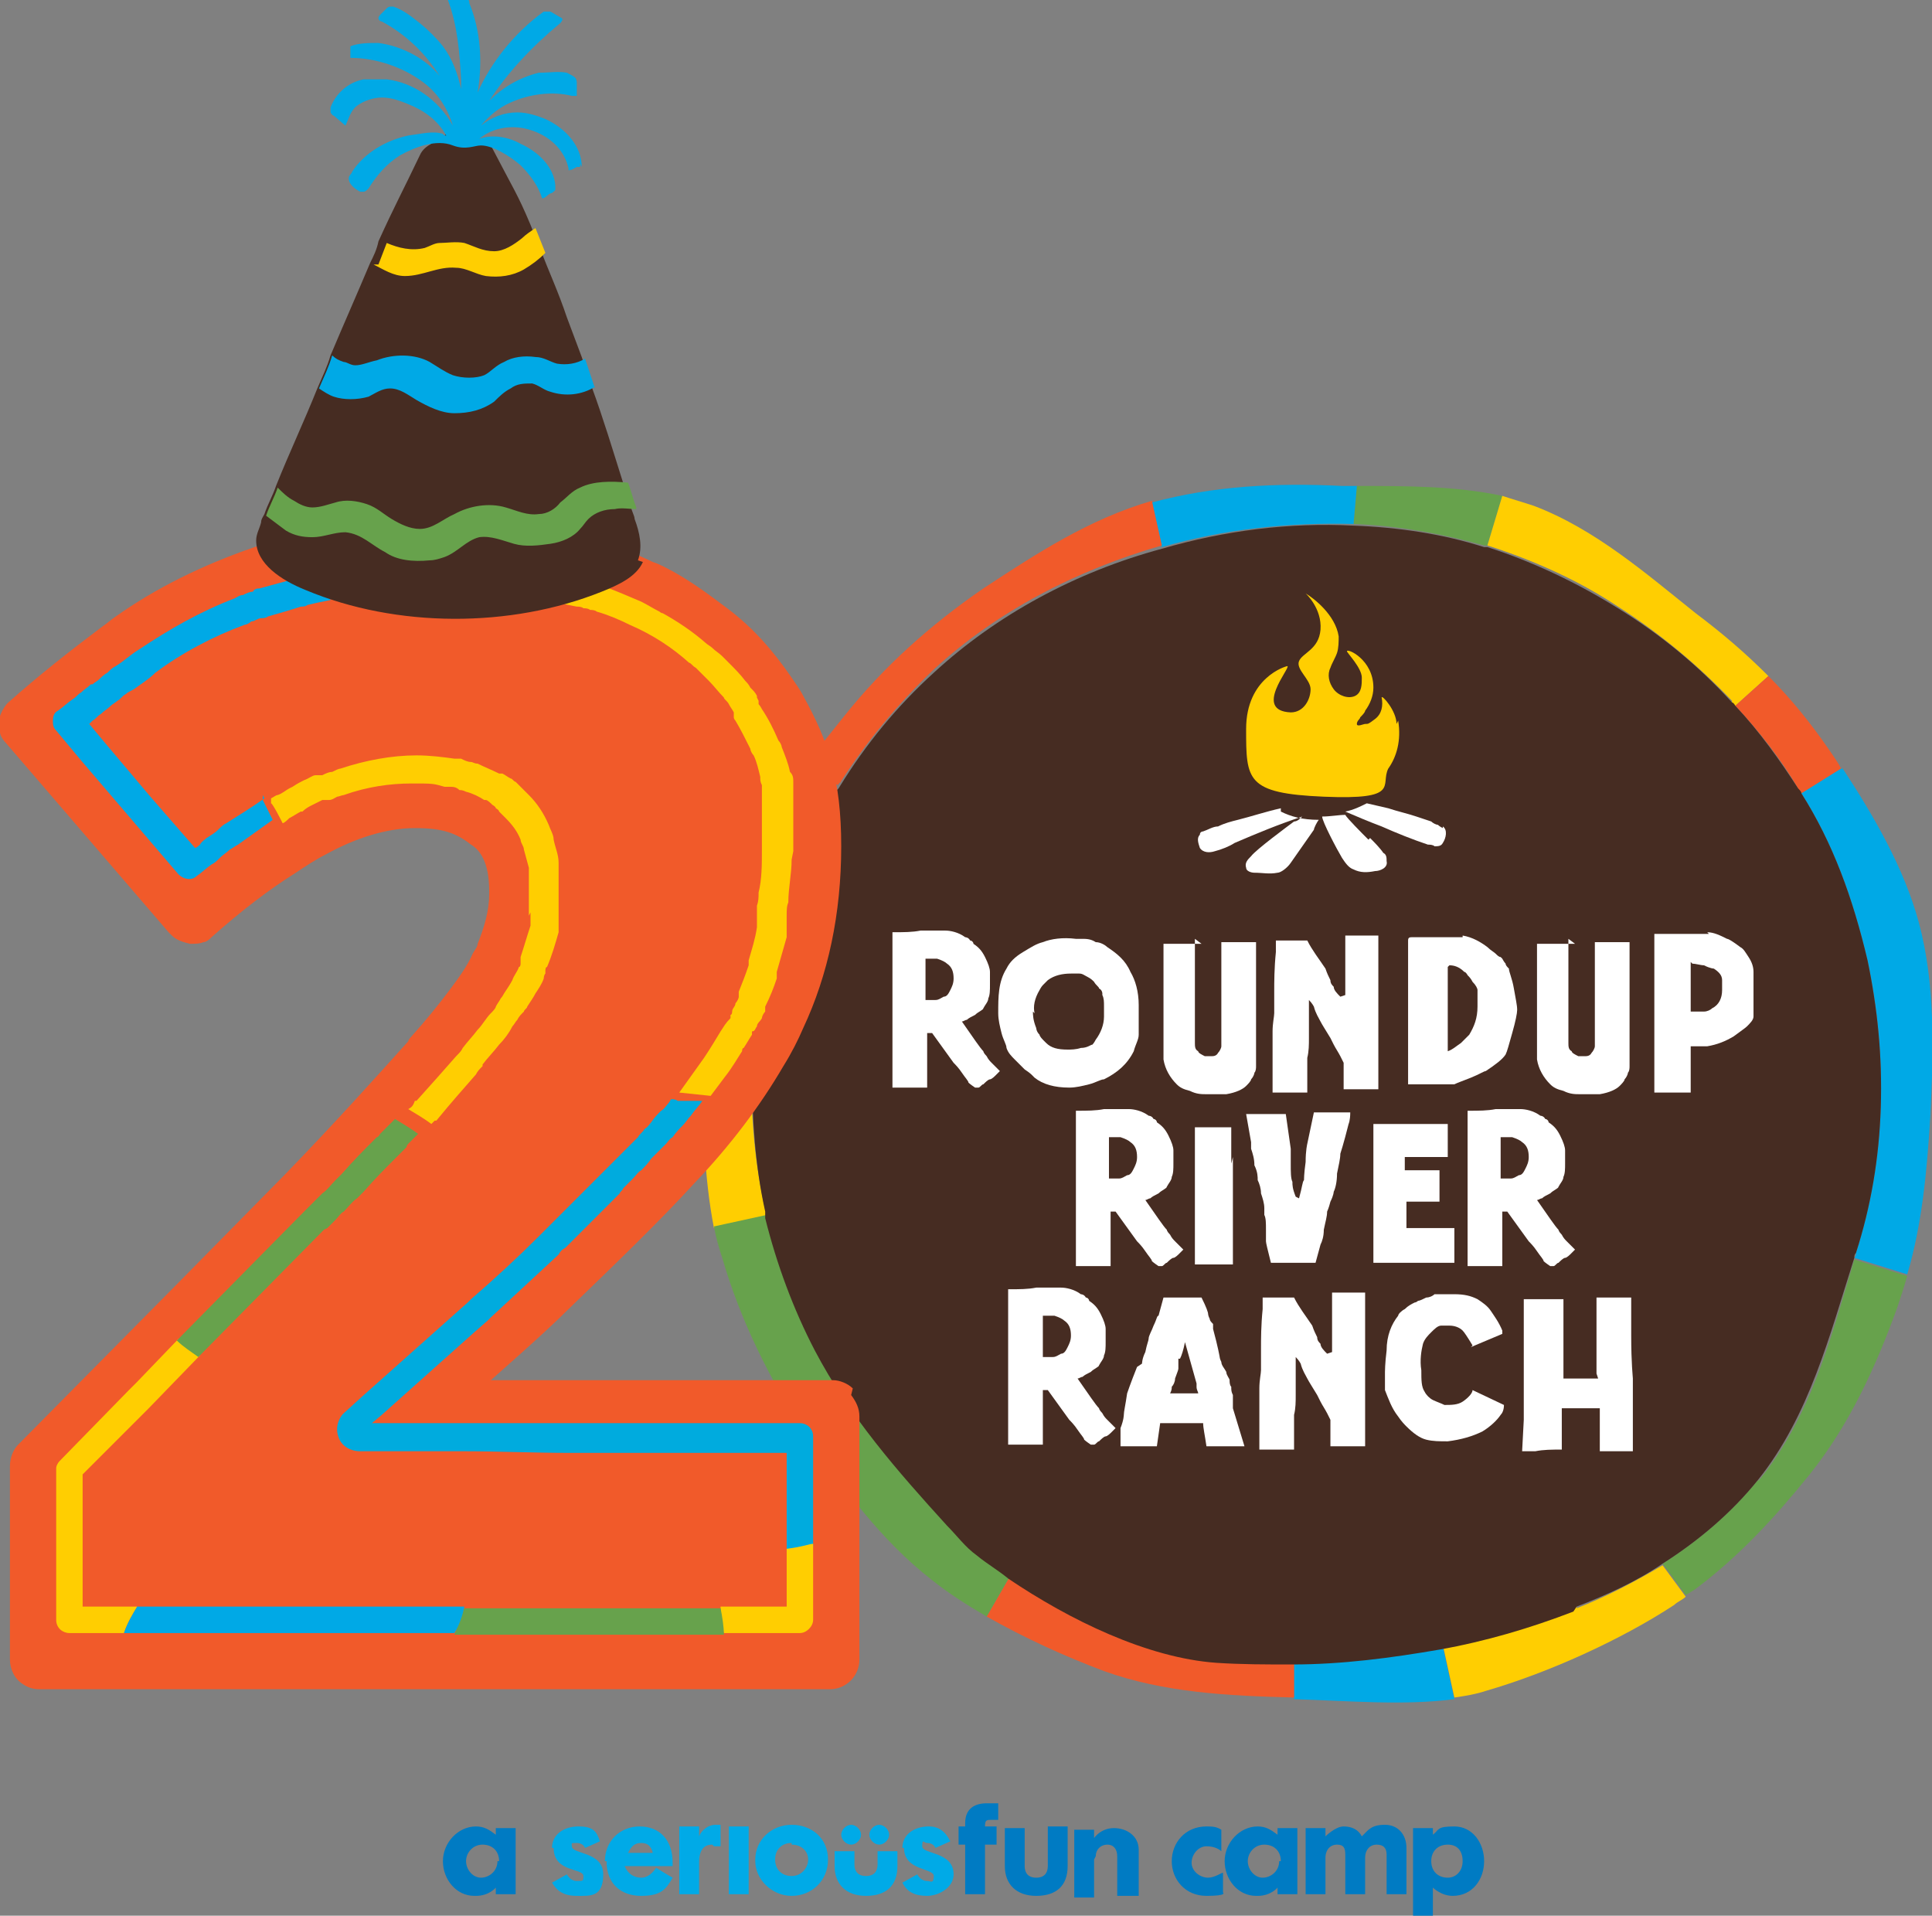 <?xml version="1.0" encoding="UTF-8"?> <svg xmlns="http://www.w3.org/2000/svg" id="Layer_1" version="1.1" viewBox="0 0 116.9 115.9"><rect x="0" y="0" width="116.9" height="115.9" fill="#808080" stroke="none"/><defs><style> .st0 { fill: #007bc3; } .st1 { fill: #fff; } .st2 { fill: #00abde; } .st3 { fill: #00a9e6; } .st4 { fill: #00aae7; } .st5 { fill: #462c22; } .st6 { fill: #ffce01; } .st7 { fill: #f15a2a; } .st8 { fill: #67a24c; } </style></defs><g><path class="st4" d="M33.4,111.8c0-.8.7-1.3,1.6-1.3s1.1.3,1.3.9l-.9.4s-.1-.3-.5-.3-.3,0-.3.2c0,.5,1.9.3,1.9,1.7s-.8,1.3-1.6,1.3-1.2-.3-1.5-.8l.9-.5s.2.4.6.4.4,0,.4-.3c0-.5-1.8-.2-1.8-1.7M36.7,112.6c0,1.4.9,2.1,2.1,2.1s1.5-.4,1.9-1.1c-.2-.1-1-.6-1-.6-.2.3-.5.6-.9.6s-.8-.2-1-.7h2.9c0,0,0-.1,0-.2,0-1.4-.8-2.2-2-2.2s-2.1.9-2.1,2.1M38.8,111.5c.4,0,.6.2.7.6h-1.5c.2-.4.4-.6.8-.6M43.2,111.7c.3,0,.4,0,.4,0v-1.3h-.3c-.5,0-.9.4-1,.7v-.6h-1.2v4.1h1.2v-1.9c0-.8.3-1.1.8-1.1M45.7,112.6c0,1.1,1,2.1,2.2,2.1s2.2-.9,2.2-2.2-1-2.1-2.2-2.1-2.2.9-2.2,2.1M47.9,111.6c.6,0,1,.4,1,.9s-.4,1-1,1-1-.4-1-1,.4-1,1-1M50.5,112.9c0,1.1.7,1.8,1.9,1.8s1.9-.6,1.9-1.8v-.9h-1.2v.8c0,.4-.2.7-.7.7s-.7-.3-.7-.7v-.8h-1.2v.8ZM54.7,111.8c0,1.4,1.8,1.2,1.8,1.7s-.2.3-.4.3c-.4,0-.6-.4-.6-.4l-.9.5c.3.6.8.8,1.5.8s1.6-.5,1.6-1.3c0-1.4-1.9-1.2-1.9-1.7s.1-.2.3-.2c.4,0,.5.3.5.3l.9-.4c-.3-.6-.7-.9-1.3-.9-.9,0-1.6.5-1.6,1.3M52.1,111c0-.3-.3-.6-.6-.6s-.6.3-.6.6.3.6.6.6.6-.3.6-.6M53.8,111c0-.3-.3-.6-.6-.6s-.6.3-.6.6.3.6.6.6.6-.3.6-.6M44.1,114.6h1.2v-4.1h-1.2v4.1Z"></path><path class="st0" d="M28.8,114.7c.8,0,1.2-.5,1.2-.5v.4h1.2v-4h-1.2v.4c-.4-.3-.7-.5-1.2-.5-1.1,0-2,1-2,2.1s.8,2.1,1.9,2.1M30.1,112.6c0,.6-.5,1-1,1s-.9-.5-.9-1,.4-1,1-1,1,.4,1,1M73.1,113.6c-.5,0-1-.4-1-.9s.4-1,.9-1,.8.2.9.3v-1.3c-.3-.2-.6-.2-.9-.2-1.3,0-2.1,1-2.1,2.1s.8,2.1,2.1,2.1,1-.2,1-.2v-1.2c-.1,0-.5.3-.9.3M76.1,114.7c.8,0,1.2-.5,1.2-.5v.4h1.2v-4h-1.2v.4c-.4-.3-.7-.5-1.2-.5-1.1,0-2,1-2,2.1s.8,2.1,1.9,2.1M77.4,112.6c0,.6-.5,1-1,1s-.9-.5-.9-1,.4-1,1-1,1,.4,1,1M82.4,111.1c-.2-.4-.6-.6-1.1-.6s-1.1.6-1.1.6v-.5h-1.2v4h1.2v-2.2c0-.5.3-.8.7-.8s.5.2.5.6v2.4h1.2v-2.2c0-.5.3-.8.7-.8s.6.2.6.6v2.4h1.2v-2.8c0-.8-.5-1.4-1.3-1.4s-1,.3-1.3.6M85.5,115.9h1.2v-1.7s.5.5,1.2.5c1.2,0,1.9-1,1.9-2.1s-.7-2.1-1.8-2.1-.9.2-1.3.5v-.4h-1.2v5.4ZM87.6,113.6c-.6,0-1-.4-1-1s.4-1,1-1,.9.4.9,1-.4,1-.9,1M58.4,111.6h-.4v-1.1h.4v-.2c0-.9.6-1.2,1.3-1.2s.4,0,.7,0v1s-.3,0-.4,0c-.3,0-.4,0-.4.4h.7v1.1h-.7v3h-1.2v-3ZM60.8,112.9c0,1.1.7,1.8,1.9,1.8s1.9-.6,1.9-1.8v-2.4h-1.2v2.4c0,.4-.2.7-.7.7s-.7-.3-.7-.7v-2.3h-1.2v2.4ZM66.3,112.3c0-.4.3-.7.7-.7s.6.3.6.7v2.4h1.3v-2.8c0-.8-.7-1.3-1.5-1.3s-1.2.6-1.2.6v-.5h-1.2v4.1h1.2v-2.3Z"></path></g><g><g><g><path class="st8" d="M89.8,33c0,0,.1,0,.2,0l.9-3c-2.8-.6-5.8-.6-8.8-.6l-.2,2.3c2.7.1,5.4.6,7.9,1.3Z"></path><path class="st6" d="M104.8,42.5c0,0,.1.2.2.2l2-1.8c-1.4-1.4-2.8-2.6-4.4-3.8-3-2.4-6.1-5.1-9.8-6.5-.6-.2-1.3-.4-1.9-.6l-.9,3c2.8.9,5.5,2.1,7.9,3.7,2.5,1.6,4.8,3.5,6.9,5.7Z"></path><path class="st3" d="M81.9,31.7l.2-2.3c-.3,0-.6,0-.9,0-4-.2-7.8,0-11.5,1l.6,2.7c3.8-1.1,7.7-1.5,11.6-1.4Z"></path><path class="st7" d="M108.8,47.7c0,.1.1.2.2.3l2.4-1.5c-.2-.4-.5-.8-.7-1.1-1.1-1.6-2.3-3.1-3.7-4.5l-2,1.8c1.5,1.6,2.8,3.3,3.8,5Z"></path><path class="st3" d="M111.4,46.5l-2.4,1.5c1.9,3,3.1,6.3,4,10.1.6,2.8.9,5.8.8,8.9-.1,3.1-.6,6-1.5,8.8,0,.1,0,.2-.1.3l3.2,1c.9-3,1.2-6.3,1.4-9.6.2-4,.3-8-.7-11.7-.9-3.3-2.7-6.4-4.6-9.3Z"></path><path class="st3" d="M78.3,100.4v2.4h0c3.3.1,6.6.4,9.7,0l-.7-3.2c-2.9.6-5.9.9-8.9.9Z"></path><path class="st7" d="M73.8,100.3c-4.2-.3-8.9-2.6-12.6-5.1l-1.5,2.6c2.3,1.3,4.7,2.4,7.1,3.3,3.6,1.3,7.5,1.5,11.5,1.6v-2.4c-1.4,0-2.9,0-4.5-.1Z"></path><path class="st8" d="M106.4,89.5c-1.6,2-3.6,3.7-5.8,5.1l1.4,1.9c.2-.1.3-.2.5-.3,2.7-2,4.9-4.4,7-7,2.4-3,4-6.5,5.3-10.1.2-.6.4-1.2.6-1.9l-3.2-1c-1.4,4.7-2.6,9.5-5.8,13.4Z"></path><path class="st6" d="M95.4,97.2c-2.6,1-5.4,1.7-8.1,2.3l.7,3.2c.7-.1,1.3-.2,1.9-.4,3.8-1.1,8.2-3.1,11.4-5.2.2-.2.5-.3.7-.5h0s-1.4-1.9-1.4-1.9c-1.7,1-3.4,1.9-5.2,2.6Z"></path><path class="st3" d="M47,55.5c.9-2.8,2.1-5.4,3.6-7.8l-2-1.2c-1.5,2.1-3,4.2-3.9,6.7-1.3,3.6-2,7.4-2.2,11.4h2.9s0-.1,0-.3c.1-3.1.6-6,1.5-8.8Z"></path><path class="st6" d="M46.3,73.2c-.6-2.7-.9-5.6-.8-8.5h-2.9c-.1,3.2,0,6.5.6,9.6l3.2-.7c0-.1,0-.3,0-.4Z"></path><path class="st7" d="M50.8,47.4c1.6-2.5,3.5-4.8,5.7-6.9,3.8-3.5,8.6-6,13.8-7.5l-.6-2.7s0,0,0,0c-3.8,1.1-7,3.2-10.2,5.3-3.2,2.2-6,4.7-8.4,7.7-.8,1-1.6,2-2.4,3l2,1.2c0,0,.1-.2.2-.2Z"></path><path class="st8" d="M59.2,93.9c-.7-.5-1.2-1.1-1.8-1.8-3-3.3-5.9-6.6-8-10.6-1.3-2.5-2.3-5.2-3-8l-3.2.7c.1.6.3,1.3.5,1.9,1.1,3.8,2.9,7.4,5,10.6,2.2,3.2,4.6,6.5,7.7,8.9,1,.8,2.1,1.5,3.3,2.2l1.5-2.6c-.7-.5-1.3-.9-1.9-1.4Z"></path><path class="st5" d="M95.4,97.2c1.8-.7,3.6-1.5,5.2-2.6,2.2-1.4,4.2-3.1,5.8-5.1,3.1-3.9,4.3-8.7,5.8-13.4,0-.1,0-.2.1-.3.9-2.8,1.4-5.7,1.5-8.8.1-3.1-.2-6-.8-8.9-.9-3.8-2.1-7.1-4-10.1,0-.1-.1-.2-.2-.3-1.1-1.7-2.3-3.4-3.8-5,0,0-.1-.2-.2-.2-2-2.2-4.3-4.1-6.9-5.7-2.4-1.5-5.1-2.8-7.9-3.7h0c0,0-.1,0-.2,0-2.5-.8-5.2-1.2-7.9-1.3-3.9-.2-7.8.3-11.6,1.4-5.2,1.4-10,4-13.8,7.5-2.2,2-4.1,4.3-5.7,6.9,0,0-.1.2-.2.2-1.5,2.4-2.7,5.1-3.6,7.8-.9,2.8-1.4,5.7-1.5,8.8,0,.1,0,.3,0,.4h0c0,2.9.2,5.8.8,8.5,0,.1,0,.3,0,.4.7,2.8,1.7,5.5,3,8,2.1,4,5,7.3,8,10.6.6.6,1.1,1.3,1.8,1.8.6.5,1.3.9,1.9,1.4,3.7,2.5,8.4,4.8,12.6,5.1,1.5.1,3,.1,4.6.1h0c3,0,6-.4,8.9-.9,2.8-.5,5.5-1.3,8.1-2.3Z"></path></g><g><g><path class="st1" d="M56.1,62.5s0,.1,0,.4c0,.2,0,.3,0,.4,0,.2,0,.6,0,1,0,.4,0,.7,0,.9v.6s-1.9,0-1.9,0h-.2c0-.9,0-1.5,0-1.8,0,0,0-.2,0-.5,0-.3,0-.6,0-.8,0-.3,0-.4,0-.4,0-.2,0-.6,0-1.2,0,0,0-.3,0-.9s0-.8,0-.9c0-.2,0-.4,0-.8,0-.4,0-.6,0-.8v-1.3c.7,0,1.2,0,1.7-.1.2,0,.7,0,1.5,0,.3,0,.8.1,1.2.4,0,0,.2,0,.3.2.1,0,.2.1.2.2.3.2.5.4.7.8.2.4.3.7.3.9,0,.1,0,.4,0,.8,0,.3,0,.6-.1.8,0,.2-.2.4-.3.6,0,.1-.3.2-.5.4-.2.1-.4.2-.5.3-.1,0-.2.1-.3.1.7,1,1.1,1.6,1.3,1.8,0,0,0,.1.2.3.1.2.2.3.3.4l.5.5c-.1.1-.2.2-.3.3,0,0-.2.2-.3.2-.1,0-.3.2-.4.3-.1,0-.2.2-.3.2h-.2c-.3-.2-.4-.3-.4-.3,0-.1-.2-.3-.4-.6-.2-.3-.4-.5-.5-.6l-1.3-1.8ZM56,58c0,.4,0,.8,0,1.2,0,0,0,.3,0,.6,0,.3,0,.5,0,.7,0,0,0,0,.2,0,.1,0,.2,0,.4,0,.2,0,.3-.1.5-.2.2,0,.3-.2.4-.4.1-.2.2-.4.2-.7,0-.4-.1-.7-.4-.9-.1-.1-.3-.2-.6-.3-.2,0-.4,0-.6,0h-.2Z"></path><path class="st1" d="M62.4,65s-.1-.1-.4-.3c-.2-.2-.4-.4-.6-.6-.2-.2-.4-.4-.5-.7,0-.2-.2-.5-.3-.9-.1-.4-.2-.8-.2-1.2,0-1,0-1.9.5-2.7.2-.4.5-.7,1-1,.5-.3.8-.5,1.2-.6.5-.2,1.2-.3,2-.2,0,0,.2,0,.4,0,.2,0,.5,0,.8.2.3,0,.6.2.7.3.6.4,1.1.8,1.4,1.5.3.5.5,1.2.5,2s0,.2,0,.2c0,0,0,.1,0,.2s0,.2,0,.3c0,0,0,.2,0,.3s0,.2,0,.3c0,0,0,.2,0,.3,0,0,0,.1,0,.2,0,.3-.2.6-.3,1-.4.8-1,1.3-1.8,1.7-.2,0-.5.2-.9.3-.4.1-.8.2-1.2.2-.9,0-1.6-.2-2.1-.6ZM62.5,61.2c0,.2,0,.5.2,1,0,0,0,.2.2.4,0,.1.2.3.2.3,0,0,.1.1.2.2.3.3.7.4,1.3.4.2,0,.5,0,.8-.1.4,0,.6-.2.7-.2,0,0,.1-.1.2-.3.3-.4.5-.9.5-1.4,0-.1,0-.3,0-.6,0-.3,0-.5-.1-.7,0,0,0,0,0-.1,0,0,0-.2-.2-.3,0-.1-.2-.2-.3-.4-.1-.1-.2-.2-.4-.3s-.3-.2-.5-.2c-.2,0-.3,0-.5,0-.5,0-1,.1-1.4.4,0,0-.1.1-.3.3-.1.1-.2.3-.2.3-.3.5-.4,1-.3,1.4Z"></path><path class="st1" d="M72.3,56.8c0,0,0,.2,0,.3,0,.1,0,.4,0,.9,0,.4,0,.8,0,1.2,0,0,0,.2,0,.5,0,.3,0,.6,0,1,0,.4,0,.7,0,.8,0,0,0,.1,0,.4,0,.2,0,.5,0,.7,0,.3,0,.4,0,.5,0,.2,0,.4.2.5,0,.1.2.2.4.3.1,0,.3,0,.4,0,.1,0,.3,0,.4-.2.1-.1.2-.3.2-.4,0,0,0-.1,0-.2,0-.1,0-.3,0-.4,0-.1,0-.2,0-.3,0-.1,0-.3,0-.5,0-.3,0-.5,0-.7,0-.2,0-.5,0-1,0-.5,0-.8,0-1v-2.2c.3,0,.5,0,.7,0h1.4s0,1.2,0,1.2c0,0,0,.4,0,1,0,.6,0,1,0,1.5s0,.3,0,.7,0,.6,0,.7c0,.2,0,.4,0,.7,0,.3,0,.5,0,.7s0,.1,0,.3c0,.1,0,.2,0,.3s0,.3,0,.4c0,.1,0,.3-.1.4,0,.1-.1.3-.2.4,0,.1-.2.3-.3.4-.2.2-.6.4-1.2.5-.3,0-.7,0-1.2,0-.3,0-.6,0-1-.2-.4-.1-.6-.2-.8-.4-.4-.4-.7-.9-.8-1.5,0,0,0-.2,0-.4,0-.2,0-.4,0-.5,0-.1,0-.4,0-.7,0-.3,0-.5,0-.6,0,0,0-.4,0-1.2,0-.8,0-1.1,0-1.2,0-.4,0-.8,0-1.2,0-.4,0-.7,0-.9v-.3s2.3,0,2.3,0Z"></path><path class="st1" d="M81.4,60.2c0,0,0-.3,0-.5v-.6c0-.2,0-.4,0-.7,0-.2,0-.4,0-.6,0-.2,0-.4,0-.6v-.6s1.7,0,1.7,0h.3v2.4c0,.1,0,.3,0,.7,0,.3,0,.5,0,.7s0,.4,0,1.1c0,.7,0,1,0,1.1,0,0,0,.3,0,.6,0,.3,0,.5,0,.6,0,0,0,.5,0,1.4v.7c-.8,0-1.4,0-1.7,0h-.4s0-.8,0-.8c0,0,0-.2,0-.4,0-.2,0-.3,0-.4,0,0-.1-.2-.2-.4-.1-.2-.3-.5-.4-.7-.1-.2-.2-.4-.2-.4-.3-.5-.5-.8-.6-1-.1-.2-.3-.5-.4-.9,0,0-.1-.2-.3-.4,0,.1,0,.3,0,.5,0,.9,0,1.4,0,1.5,0,.2,0,.3,0,.3,0,.4,0,.8-.1,1.2,0,.4,0,.7,0,.9,0,.2,0,.4,0,.5v.7h-2.1v-2.2c0-.2,0-.5,0-.9,0-.4,0-.6,0-.6,0-.5.1-.9.1-1.1,0,0,0-.3,0-.7,0-.3,0-.6,0-.6,0-.6,0-1.4.1-2.4v-.7h1.7c0,0,.2,0,.2,0,.3.6.7,1.1,1.1,1.7.1.3.2.5.3.7,0,.2.1.3.2.4,0,.2.2.4.4.6Z"></path><path class="st1" d="M88.5,56.6c.6.1,1.1.4,1.5.7.2.2.4.3.5.4.1.1.2.2.3.2,0,0,0,0,.1.1,0,0,.1.2.2.3,0,.1.1.2.2.3,0,.2.2.6.3,1.2.1.6.2,1,.2,1.3,0,.2-.1.7-.3,1.4-.2.7-.3,1.1-.4,1.3-.2.3-.6.6-1.2,1-.1,0-.4.2-.9.4-.5.2-.8.3-1,.4,0,0-.2,0-.5,0-.3,0-.5,0-.5,0h-1.8s0-.5,0-.5c0,0,0-.3,0-.7s0-.7,0-.8c0-.1,0-.3,0-.5,0-.2,0-.5,0-.9,0,0,0-.2,0-.6s0-.6,0-.7c0-.1,0-.3,0-.6,0-.2,0-.4,0-.6,0-.2,0-.3,0-.3s0,0,0-.1,0-.2,0-.3c0-.1,0-.3,0-.4,0-.2,0-.3,0-.4,0-.1,0-.3,0-.3,0-.2,0-.4,0-.6,0-.2,0-.3,0-.4h0c0-.2.1-.2.3-.2.1,0,.3,0,.6,0,.3,0,.6,0,.9,0,.3,0,.5,0,.8,0,.3,0,.5,0,.7,0ZM87.6,58.5c0,.1,0,.6,0,1.5,0,.8,0,1.3,0,1.3,0,.4,0,1.2,0,2.3.3-.1.5-.3.8-.5.2-.2.4-.4.5-.5.3-.5.5-1,.5-1.7,0,0,0-.3,0-.5,0-.3,0-.4,0-.5,0-.1-.1-.3-.3-.5-.1-.2-.2-.3-.3-.4,0,0-.1-.2-.2-.2-.3-.3-.6-.4-.9-.4Z"></path><path class="st1" d="M94.9,56.8c0,0,0,.2,0,.3,0,.1,0,.4,0,.9,0,.4,0,.8,0,1.2,0,0,0,.2,0,.5,0,.3,0,.6,0,1,0,.4,0,.7,0,.8,0,0,0,.1,0,.4,0,.2,0,.5,0,.7,0,.3,0,.4,0,.5,0,.2,0,.4.2.5,0,.1.2.2.4.3.1,0,.3,0,.4,0,.1,0,.3,0,.4-.2.1-.1.2-.3.2-.4,0,0,0-.1,0-.2,0-.1,0-.3,0-.4,0-.1,0-.2,0-.3,0-.1,0-.3,0-.5,0-.3,0-.5,0-.7,0-.2,0-.5,0-1,0-.5,0-.8,0-1v-2.2c.3,0,.5,0,.7,0h1.4s0,1.2,0,1.2c0,0,0,.4,0,1,0,.6,0,1,0,1.5s0,.3,0,.7,0,.6,0,.7c0,.2,0,.4,0,.7,0,.3,0,.5,0,.7s0,.1,0,.3c0,.1,0,.2,0,.3s0,.3,0,.4c0,.1,0,.3-.1.4,0,.1-.1.3-.2.4,0,.1-.2.3-.3.4-.2.2-.6.4-1.2.5-.3,0-.7,0-1.2,0-.3,0-.6,0-1-.2-.4-.1-.6-.2-.8-.4-.4-.4-.7-.9-.8-1.5,0,0,0-.2,0-.4,0-.2,0-.4,0-.5,0-.1,0-.4,0-.7,0-.3,0-.5,0-.6,0,0,0-.4,0-1.2,0-.8,0-1.1,0-1.2,0-.4,0-.8,0-1.2,0-.4,0-.7,0-.9v-.3s2.3,0,2.3,0Z"></path><path class="st1" d="M103.3,56.4c.4,0,.8.2,1.2.4.1,0,.4.2.8.5.2.1.3.3.5.6.2.3.3.6.3.9,0,.5,0,.9,0,1h0v.5c0,0,0,.1,0,.2,0,0,0,.1,0,.2,0,0,0,.1,0,.2,0,0,0,.1,0,.2,0,0,0,.1,0,.2,0,0,0,.1,0,.2,0,.2-.2.4-.4.6-.1.1-.4.3-.8.6-.5.3-1,.5-1.6.6,0,0,0,0-.2,0-.1,0-.3,0-.4,0-.2,0-.3,0-.4,0,0,0,0,0,0,.2,0,.1,0,.2,0,.2,0,.2,0,.5,0,.9,0,.4,0,.7,0,.8v.7s-2,0-2,0h-.2c0-1.4,0-2.2,0-2.2s0-.3,0-.8c0-.5,0-.8,0-.8,0-.2,0-.5,0-.9,0-.4,0-1,0-1.9,0-.4,0-1,0-1.7v-1.3c.1,0,.3,0,.6,0,.2,0,.7,0,1.3,0,.6,0,1.1,0,1.4,0ZM102.3,58.2c0,.1,0,.4,0,.8,0,.4,0,.6,0,.7,0,0,0,.2,0,.4,0,.2,0,.6,0,1.1.3,0,.6,0,.8,0,.2,0,.4-.1.5-.2.4-.2.6-.6.6-1.1,0,0,0-.3,0-.6,0-.3-.2-.5-.5-.7,0,0-.2,0-.6-.2-.2,0-.5-.1-.7-.1Z"></path><path class="st1" d="M67.2,73.3s0,.1,0,.4c0,.2,0,.3,0,.4,0,.2,0,.6,0,1,0,.4,0,.7,0,.9v.6s-1.9,0-1.9,0h-.2c0-.9,0-1.5,0-1.8,0,0,0-.2,0-.5,0-.3,0-.6,0-.8,0-.3,0-.4,0-.4,0-.2,0-.6,0-1.2,0,0,0-.3,0-.9s0-.8,0-.9c0-.2,0-.4,0-.8,0-.4,0-.6,0-.8v-1.3c.7,0,1.2,0,1.7-.1.2,0,.7,0,1.5,0,.3,0,.8.1,1.2.4,0,0,.2,0,.3.2.1,0,.2.1.2.2.3.2.5.4.7.8.2.4.3.7.3.9,0,.1,0,.4,0,.8,0,.3,0,.6-.1.8,0,.2-.2.4-.3.6,0,.1-.3.2-.5.4-.2.1-.4.2-.5.3-.1,0-.2.1-.3.1.7,1,1.1,1.6,1.3,1.8,0,0,0,.1.2.3.1.2.2.3.3.4l.5.5c-.1.1-.2.2-.3.3,0,0-.2.2-.3.2-.1,0-.3.2-.4.3-.1,0-.2.2-.3.2h-.2c-.3-.2-.4-.3-.4-.3,0-.1-.2-.3-.4-.6-.2-.3-.4-.5-.5-.6l-1.3-1.8ZM67.1,68.8c0,.4,0,.8,0,1.2,0,0,0,.3,0,.6,0,.3,0,.5,0,.7,0,0,0,0,.2,0,.1,0,.2,0,.4,0,.2,0,.3-.1.5-.2.2,0,.3-.2.4-.4.1-.2.2-.4.2-.7,0-.4-.1-.7-.4-.9-.1-.1-.3-.2-.6-.3-.2,0-.4,0-.6,0h-.2Z"></path><path class="st1" d="M74.6,70s0,.6,0,1.8c0,.1,0,.3,0,.6,0,.3,0,.5,0,.8,0,.2,0,.3,0,.4s0,.2,0,.6c0,.4,0,.6,0,.6,0,.2,0,.4,0,.7,0,.3,0,.4,0,.5v.5c-.9,0-1.5,0-1.8,0h-.5c0-.6,0-.8,0-.8,0-.1,0-.4,0-.7,0-.3,0-.5,0-.5,0-.4,0-.8,0-1.3s0-.2,0-.4c0-.2,0-.4,0-.5,0-.2,0-.2,0-.3,0-.1,0-.3,0-.5,0-.2,0-.4,0-.6,0-.2,0-.3,0-.3,0-.3,0-.6,0-1.1,0-.4,0-.7,0-.8v-.5h1.8c0,0,.4,0,.4,0,0,0,0,.2,0,.3,0,.1,0,.4,0,.8,0,.4,0,.7,0,1.1Z"></path><path class="st1" d="M78.6,72.5c.2-.7.2-1,.3-1.1,0,0,0-.4.1-1.1,0-.7.1-1.1.1-1.1l.4-1.9h1.3s.9,0,.9,0c0,.5-.1.7-.1.7-.3,1.2-.5,1.8-.5,1.8,0,.3-.1.7-.2,1.2,0,.5-.1.9-.2,1.1,0,0,0,.2-.2.6-.1.4-.2.6-.2.6,0,.3-.1.6-.2,1.1,0,.4-.1.7-.2.9l-.3,1.1c-.5,0-1,0-1.4,0h-1.3c-.2-.8-.3-1.2-.3-1.3,0,0,0-.3,0-.7,0-.4,0-.7-.1-.9,0,0,0-.1,0-.4,0-.3-.1-.6-.2-.9,0-.3-.1-.6-.2-.8,0-.2,0-.5-.2-.9,0-.4-.1-.7-.2-1,0-.3,0-.4,0-.4l-.3-1.7h2.4c.2,1.4.3,2.1.3,2.1,0,0,0,.4,0,.9,0,.5,0,.9.1,1.1,0,.2,0,.4.2.9Z"></path><path class="st1" d="M85.9,68h1.7s0,2,0,2c-.7,0-1.3,0-1.5,0,0,0-.2,0-.5,0-.3,0-.5,0-.6,0v.8h2.1c0-.1,0,.9,0,.9v1s-1,0-1,0c-.3,0-.6,0-1,0,0,0,0,0,0,.2,0,0,0,.2,0,.2,0,0,0,.1,0,.1,0,.1,0,.3,0,.5,0,.2,0,.3,0,.4,0,.1,0,.2,0,.2.1,0,.3,0,.6,0,.3,0,.6,0,.8,0s.2,0,.6,0c.4,0,.5,0,.6,0h.3s0,2.1,0,2.1h-1.8c-.2,0-.6,0-1,0-.5,0-.8,0-1,0h-1.1s0,0,0-.2c0,0,0-.2,0-.4s0-.4,0-.6,0-.3,0-.6c0-.3,0-.6,0-1,0,0,0,0,0-.2,0,0,0-.2,0-.4,0-.1,0-.3,0-.5,0-.2,0-.3,0-.5,0-.2,0-.3,0-.4,0-.2,0-.5,0-.8,0-.3,0-.7,0-.9s0-.4,0-.4v-1.5c1.2,0,2.3,0,3,0Z"></path><path class="st1" d="M90.9,73.3s0,.1,0,.4c0,.2,0,.3,0,.4,0,.2,0,.6,0,1,0,.4,0,.7,0,.9v.6s-1.9,0-1.9,0h-.2c0-.9,0-1.5,0-1.8,0,0,0-.2,0-.5,0-.3,0-.6,0-.8,0-.3,0-.4,0-.4,0-.2,0-.6,0-1.2,0,0,0-.3,0-.9s0-.8,0-.9c0-.2,0-.4,0-.8,0-.4,0-.6,0-.8v-1.3c.7,0,1.2,0,1.7-.1.2,0,.7,0,1.5,0,.3,0,.8.1,1.2.4,0,0,.2,0,.3.2.1,0,.2.1.2.2.3.2.5.4.7.8.2.4.3.7.3.9,0,.1,0,.4,0,.8,0,.3,0,.6-.1.8,0,.2-.2.4-.3.6,0,.1-.3.2-.5.4-.2.1-.4.2-.5.3-.1,0-.2.1-.3.1.7,1,1.1,1.6,1.3,1.8,0,0,0,.1.2.3.1.2.2.3.3.4l.5.5c-.1.1-.2.2-.3.3,0,0-.2.2-.3.2-.1,0-.3.2-.4.3-.1,0-.2.2-.3.2h-.2c-.3-.2-.4-.3-.4-.3,0-.1-.2-.3-.4-.6-.2-.3-.4-.5-.5-.6l-1.3-1.8ZM90.8,68.8c0,.4,0,.8,0,1.2,0,0,0,.3,0,.6,0,.3,0,.5,0,.7,0,0,0,0,.2,0,.1,0,.2,0,.4,0,.2,0,.3-.1.5-.2.2,0,.3-.2.4-.4.1-.2.2-.4.2-.7,0-.4-.1-.7-.4-.9-.1-.1-.3-.2-.6-.3-.2,0-.4,0-.6,0h-.2Z"></path><path class="st1" d="M63.1,84.1s0,.1,0,.4c0,.2,0,.3,0,.4,0,.2,0,.6,0,1,0,.4,0,.7,0,.9v.6s-1.9,0-1.9,0h-.2c0-.9,0-1.5,0-1.8,0,0,0-.2,0-.5,0-.3,0-.6,0-.8,0-.3,0-.4,0-.4,0-.2,0-.6,0-1.2,0,0,0-.3,0-.9s0-.8,0-.9c0-.2,0-.4,0-.8,0-.4,0-.6,0-.8v-1.3c.7,0,1.2,0,1.7-.1.2,0,.7,0,1.5,0,.3,0,.8.1,1.2.4,0,0,.2,0,.3.2.1,0,.2.1.2.2.3.2.5.4.7.8.2.4.3.7.3.9,0,.1,0,.4,0,.8,0,.3,0,.6-.1.8,0,.2-.2.4-.3.6,0,.1-.3.2-.5.4-.2.1-.4.2-.5.3-.1,0-.2.1-.3.1.7,1,1.1,1.6,1.3,1.8,0,0,0,.1.2.3.1.2.2.3.3.4l.5.5c-.1.1-.2.2-.3.3,0,0-.2.2-.3.2-.1,0-.3.2-.4.3-.1,0-.2.2-.3.2h-.2c-.3-.2-.4-.3-.4-.3,0-.1-.2-.3-.4-.6-.2-.3-.4-.5-.5-.6l-1.3-1.8ZM63.1,79.6c0,.4,0,.8,0,1.2,0,0,0,.3,0,.6,0,.3,0,.5,0,.7,0,0,0,0,.2,0,.1,0,.2,0,.4,0,.2,0,.3-.1.5-.2.2,0,.3-.2.4-.4.1-.2.2-.4.2-.7,0-.4-.1-.7-.4-.9-.1-.1-.3-.2-.6-.3-.2,0-.4,0-.6,0h-.2Z"></path><path class="st1" d="M69.1,82.5s0-.3.2-.7c.1-.5.2-.7.2-.8,0-.2.2-.5.3-.8.2-.4.2-.6.3-.6l.3-1.1c.4,0,.8,0,1.1,0h1.2c.3.6.4.9.4,1,0,0,0,.1.1.3,0,.1.1.2.2.3,0,0,0,0,0,.3.3,1.1.4,1.7.4,1.7,0,0,0,.1.1.3,0,.2.2.4.3.6,0,.2.2.4.2.5,0,.1,0,.3.1.4,0,.2,0,.3.1.5,0,.1,0,.3,0,.4,0,.1,0,.3,0,.4l.7,2.3h-2.3c-.1-.7-.2-1.1-.2-1.4h-1c-.5,0-1,0-1.6,0l-.2,1.4h-2.2s0-1.1,0-1.1c.2-.5.2-.8.2-.8,0-.2.1-.6.2-1.3,0,0,.2-.6.6-1.6ZM71.3,82.2c0,0,0,.2,0,.3,0,.2,0,.3,0,.3,0,0,0,0,0,0,0,.1-.1.3-.2.6,0,.2-.1.4-.2.5,0,.1,0,.2-.1.4.2,0,.3,0,.5,0h0c.1,0,.3,0,.5,0,.2,0,.4,0,.4,0,.1,0,.2,0,.3,0,0-.1-.1-.2-.1-.4,0,0,0-.1,0-.2l-.7-2.5c-.1.5-.2.8-.3,1Z"></path><path class="st1" d="M80.6,81.8c0,0,0-.3,0-.5v-.6c0-.2,0-.4,0-.7,0-.2,0-.4,0-.6,0-.2,0-.4,0-.6v-.6s1.7,0,1.7,0h.3v2.4c0,.1,0,.3,0,.7,0,.3,0,.5,0,.7s0,.4,0,1.1c0,.7,0,1,0,1.1,0,0,0,.3,0,.6,0,.3,0,.5,0,.6,0,0,0,.5,0,1.4v.7c-.8,0-1.4,0-1.7,0h-.4s0-.8,0-.8c0,0,0-.2,0-.4,0-.2,0-.3,0-.4,0,0-.1-.2-.2-.4-.1-.2-.3-.5-.4-.7-.1-.2-.2-.4-.2-.4-.3-.5-.5-.8-.6-1-.1-.2-.3-.5-.4-.9,0,0-.1-.2-.3-.4,0,.1,0,.3,0,.5,0,.9,0,1.4,0,1.5,0,.2,0,.3,0,.3,0,.4,0,.8-.1,1.2,0,.4,0,.7,0,.9,0,.2,0,.4,0,.5v.7h-2.1v-2.2c0-.2,0-.5,0-.9,0-.4,0-.6,0-.6,0-.5.1-.9.1-1.1,0,0,0-.3,0-.7,0-.3,0-.6,0-.6,0-.6,0-1.4.1-2.4v-.7h1.7c0,0,.2,0,.2,0,.3.6.7,1.1,1.1,1.7.1.3.2.5.3.7,0,.2.1.3.2.4,0,.2.2.4.4.6Z"></path><path class="st1" d="M89.1,81.4c-.3-.5-.5-.8-.6-.9-.2-.2-.5-.3-.8-.3-.1,0-.3,0-.5,0-.2,0-.4.2-.6.4-.2.2-.4.4-.5.7-.1.4-.2,1-.1,1.6,0,.6,0,1,.2,1.3.1.2.3.4.5.5.2.1.5.2.7.3.4,0,.8,0,1.1-.2s.6-.5.6-.7l1.9.9h0c0,.3-.1.5-.2.6-.2.3-.6.7-1.1,1-.6.3-1.3.5-2.1.6-.5,0-.9,0-1.3-.1-.4-.1-.8-.4-1.2-.8-.1-.1-.3-.3-.5-.6-.4-.5-.6-1.1-.8-1.6,0,0,0-.2,0-.2,0-.2,0-.5,0-.9,0,0,0-.5.1-1.3,0-.9.3-1.6.7-2.1,0-.1.2-.3.4-.4.2-.2.4-.3.6-.4,0,0,.1,0,.2-.1.1,0,.3-.1.5-.2.2,0,.4-.1.5-.2.2,0,.4,0,.7,0,.3,0,.5,0,.5,0,.6,0,1,.1,1.4.3.3.2.6.4.8.7.2.3.5.7.7,1.2v.2c0,0-1.9.8-1.9.8Z"></path><path class="st1" d="M96.6,83.1s0-.2,0-.5c0-.3,0-.7,0-1.2,0-.5,0-.9,0-1.1v-1.8c0,0,1.4,0,1.4,0h.7s0,2.3,0,2.3c0,1.7.1,2.5.1,2.6,0,.2,0,.6,0,1,0,.4,0,.7,0,.9v2.5c0,0-1.2,0-1.2,0h-.8c0-.5,0-.7,0-.7,0-.4,0-1.1,0-1.9-.2,0-.7,0-1.3,0s-.4,0-1,0c0,.4,0,.8,0,1.1v1.4c-.6,0-1.1,0-1.6.1h-.8s.1-1.9.1-1.9c0,0,0-.4,0-1,0-.6,0-1.1,0-1.4,0,0,0-.2,0-.4,0-.3,0-.6,0-.9,0-.3,0-.6,0-.8,0-.5,0-1,0-1.4s0-.8,0-1v-.4s.8,0,.8,0h1.6s0,2.7,0,2.7c0,0,0,.4,0,1,0,.6,0,1,0,1.1h.5c0,0,.3,0,.5,0,.3,0,.5,0,.7,0,.2,0,.3,0,.4,0Z"></path></g><g><path class="st1" d="M77.5,48.9c-.9.2-1.8.5-2.6.7-.4.1-.8.2-1.2.4-.3,0-.6.2-.9.3,0,0-.2,0-.2.2-.2.2-.1.5,0,.8.2.3.6.3.9.2.4-.1.9-.3,1.2-.5,1.4-.6,2.6-1.1,4.1-1.6-.1.1-.3.3-.5.3-.4.3-2.3,1.7-2.6,2.1-.2.2-.4.4-.3.7,0,.2.3.3.5.3.5,0,.9.1,1.4,0,.2,0,.6-.3.8-.6.2-.3,1.2-1.7,1.4-2,0-.1.2-.5.3-.6-1,0-1.7-.2-2.3-.5Z"></path><path class="st1" d="M82.8,50.8c-.4-.4-1.3-1.3-1.4-1.5-.4,0-.9.1-1.4.1,0,0,0,0,0,0,0,.3.9,2,1.2,2.5.2.3.4.6.7.7.4.2.8.2,1.3.1.3,0,.8-.2.7-.6,0-.2,0-.4-.2-.5-.2-.3-.6-.7-.8-.9Z"></path><path class="st1" d="M87.3,50.1c0,0-.2-.1-.3-.2-.1,0-.3-.1-.4-.2-.3-.1-.6-.2-.9-.3-.6-.2-1.1-.3-1.7-.5-.4-.1-.9-.2-1.3-.3-.4.2-.8.4-1.3.5.7.3,1.4.6,2.2.9.9.4,1.9.8,2.8,1.1.1,0,.3,0,.4.1.2,0,.4,0,.5-.2.2-.3.3-.8,0-1Z"></path></g><path class="st6" d="M84.5,43.8c0-.8-.9-1.8-.9-1.6.1.5,0,1-.4,1.3s-.4.3-.6.3c-.1,0-.5.2-.5,0s.2-.3.2-.4c.1-.1.3-.3.3-.4.3-.4.5-.9.5-1.4,0-1.7-1.6-2.4-1.6-2.2,0,.1.9,1,.9,1.6,0,.4,0,.9-.4,1.1s-1,0-1.3-.4c-.3-.4-.4-.9-.2-1.3.1-.3.3-.6.4-.9.1-.3.1-.7.1-1-.2-1.3-1.5-2.3-2-2.6,0,0,0,0,0,0,0,0,1,.9.9,2.2-.1,1.2-1.1,1.4-1.3,1.9-.2.5.7,1.1.7,1.7,0,.6-.4,1.4-1.2,1.4-2.3-.1,0-2.7-.2-2.8-.1,0-2.5.7-2.5,3.8s0,3.9,4.7,4.1,3.4-.7,3.9-1.7c.5-.7.8-1.7.6-2.9Z"></path></g></g><g><path class="st7" d="M51.6,84s0,0,0,0c0,0,0,0,0,0-.3-.3-.8-.5-1.2-.5h-20.7l1.8-1.6c1-.9,2-1.8,2.9-2.7,2.9-2.8,5.5-5.3,7.6-7.6,2.2-2.3,4-4.7,5.4-7.1.5-.8.9-1.6,1.2-2.3,1.5-3.2,2.3-6.9,2.3-11s-.8-6.4-2.3-9.1c-.2-.4-.5-.8-.7-1.1-1.1-1.6-2.3-3-3.9-4.2-1.2-.9-2.4-1.8-3.8-2.5-.2-.1-.4-.2-.7-.3-3.5-1.7-7.7-2.5-12.4-2.5s-8.5.5-11.7,1.6c-3.2,1.1-6,2.5-8.4,4.2-.3.2-.5.4-.8.6-2,1.5-3.9,3-5.7,4.6,0,0,0,0-.1.1-.4.5-.6,1.1-.4,1.7,0,.2.2.5.4.7l9.8,11.4c0,0,.1.1.2.2.3.3.7.4,1.1.5.3,0,.6,0,.8-.1.2,0,.4-.2.5-.3,1.8-1.6,3.5-2.9,5.1-3.9.6-.4,1.2-.8,1.8-1.1,1.8-1,3.7-1.6,5.4-1.6s2.5.3,3.4,1c.5.3,1.1,1,1.1,2.8s0,.2,0,.2c0,1-.3,2-.7,3,0,.2-.2.4-.3.6-.3.7-.8,1.4-1.4,2.2-.6.8-1.4,1.8-2.3,2.8,0,0-.2.2-.2.3-1.8,2-4.3,4.8-7.5,8.1l-6.6,6.7-9.5,9.6c-.3.3-.5.8-.5,1.3v11.7c0,.6.3,1.2.8,1.5.3.2.6.3,1,.3h47.8c1,0,1.8-.8,1.8-1.8v-14.7c0-.5-.2-.9-.5-1.3Z"></path><path class="st3" d="M16,48.3c-.7.5-1.5,1-2.3,1.5-.2.1-.3.2-.5.4-.2.2-.4.3-.7.5-.1.1-.3.2-.4.4,0,0,0,0,0,0,0,0-.2.2-.3.2l-2.7-3.1-2.7-3.2h0c0,0,0,0,0,0l-1-1.2c0,0,.1-.1.2-.2.2-.1.3-.3.5-.4.2-.2.4-.3.6-.5,0,0,0,0,0,0,0,0,0,0,0,0,0,0,0,0,0,0,.1-.1.3-.2.4-.3,0,0,0,0,0,0h0s0,0,0,0c.2-.1.3-.3.5-.4.1-.1.3-.2.5-.3.4-.3.9-.6,1.3-1,1.6-1.2,3.5-2.2,5.4-2.9.1,0,.3-.1.4-.2.2,0,.4-.2.6-.2.1,0,.3,0,.4-.1.7-.2,1.4-.4,2-.6.1,0,.3,0,.4-.1.4-.1.9-.2,1.4-.3l-.2-.4-.4-.8c0,0,0-.1-.1-.2,0,0,0-.1-.1-.1-.1,0-.2,0-.3,0-.2,0-.4,0-.6.1-.1,0-.3,0-.4.1-.7.2-1.5.4-2.2.6-.1,0-.3,0-.4.2-.2,0-.4.1-.6.2-.2,0-.3.1-.5.2-2.1.8-4,1.9-5.8,3.1-.5.3-.9.7-1.4,1-.2.1-.3.2-.5.4-.2.1-.4.3-.5.4,0,0,0,0,0,0-.1.1-.3.2-.4.3,0,0,0,0-.1,0-.2.2-.4.3-.6.5-.2.1-.3.3-.5.4-.3.2-.6.5-.9.7-.2.1-.3.3-.3.6,0,.2,0,.4.2.6l1.5,1.8h0c0,0,0,0,0,0l5.9,6.9c.3.3.8.4,1.1.1.3-.2.6-.5.9-.7,0,0,0,0,0,0,.2-.1.3-.2.5-.4.2-.2.4-.3.6-.5.2-.1.3-.2.5-.3.7-.5,1.4-1,2.1-1.5l-.6-1.2v-.3"></path><path class="st2" d="M49.2,86.9c0-.5-.4-.8-.8-.8h0c0,0-.2,0-.4,0-.8,0-2.5,0-4.7,0,0,0-1.6,0-1.6,0h-2.1c-.4,0-.8,0-1.3,0h-.7c-.6,0-1.2,0-1.8,0h-1.4c-2.2,0-4.4,0-6.4,0h-4.2s0,0,0,0h0s-1.3,0-1.3,0l.6-.5s0,0,0,0l5.6-5,.8-.7c0,0,.1-.1.2-.2,0,0,0,0,0,0,1.4-1.3,2.8-2.6,4.1-3.8h0c.1-.2.2-.3.4-.4h0c.2-.2.3-.3.5-.5.1-.1.3-.3.4-.4h0c.3-.3.7-.7,1-1,.4-.4.7-.7,1-1,0,0,.1-.1.2-.2,0,0,0,0,.1-.1,0,0,0,0,.1-.1,0,0,0,0,0,0h0c0-.1.2-.2.2-.3.2-.2.4-.4.6-.6h0c.2-.2.3-.4.5-.5.2-.2.4-.4.6-.7l.3-.3s0,0,.1-.1c.2-.2.3-.3.5-.5.1-.1.2-.3.4-.4.2-.3.4-.5.6-.7.2-.2.3-.4.5-.6,0,0,0,0,0,0,.2-.3.5-.6.7-.9-.2,0-.3,0-.5,0h-1c-.1-.1-.3-.1-.4-.1,0,0-.1.2-.2.3-.1.1-.2.3-.4.4-.2.2-.4.4-.6.7-.1.1-.2.3-.4.4-.1.2-.3.3-.4.5,0,0,0,0,0,0,0,0,0,0-.1.1l-.3.3c-.2.2-.4.4-.6.6-.2.2-.3.3-.5.5h0c-.2.2-.4.4-.6.6,0,0-.2.2-.2.2h0s0,0,0,0c0,0,0,0-.1.1,0,0,0,0-.1.1,0,0-.1.1-.2.2-.3.3-.6.6-1,1-.3.3-.6.6-1,1h0c-.1.1-.3.3-.4.4-.2.2-.3.3-.5.5h0c-.1.1-.2.2-.4.4h0c-1.3,1.3-2.6,2.5-4.1,3.8,0,0,0,0,0,0,0,0-.1.1-.2.2l-6.4,5.7s0,0,0,0l-1.1,1s0,0-.1.1c0,0,0,0,0,0-.3.4-.4.9-.2,1.4,0,0,0,0,0,0,.2.5.7.8,1.3.8h6.3c2,0,4.2.1,6.4.1h1.4c.6,0,1.2,0,1.8,0h.6c.4,0,.8,0,1.3,0h3.7c1.9,0,3.5,0,4.3,0v6c.9-.1,1.4-.3,1.6-.3v4.6s0,0,0,0v-11.1Z"></path><path class="st6" d="M3.4,98c0,.5.4.8.8.8h3.3c.2-.6.5-1.1.8-1.6h-3.3v-8h0s4-4,4-4c0,0,0,0,0,0l3.1-3.2c-.5-.3-.9-.6-1.3-1l-2.5,2.6-.5.5s0,0,0,0l-4.2,4.3c-.1.1-.2.3-.2.4,0,0,0,0,0,.1v9.2Z"></path><path class="st6" d="M47.6,93.8v3.4h0s-4,0-4,0c0,.5,0,1.1.2,1.6h4.6c.4,0,.8-.4.8-.8v-4.6c-.2,0-.7.2-1.6.3Z"></path><path class="st6" d="M48,51.5c0-.2,0-.3,0-.5,0-.6,0-1.1,0-1.7,0,0,0,0,0,0,0-.3,0-.5,0-.8,0-.1,0-.3,0-.4,0-.2,0-.3,0-.4,0,0,0,0,0,0,0-.1,0-.3,0-.4,0-.2,0-.4-.2-.6-.1-.5-.3-1-.5-1.5,0-.1-.1-.3-.2-.4-.3-.7-.6-1.3-1-1.9,0,0-.1-.2-.2-.3,0,0,0-.1,0-.2,0,0,0,0-.1-.2,0,0,0,0,0-.1-.1-.2-.2-.3-.4-.5-.1-.2-.2-.3-.3-.4-.3-.4-.7-.8-1-1.1-.1-.1-.3-.3-.4-.4-.2-.2-.4-.3-.6-.5-.1-.1-.3-.2-.4-.3-.8-.7-1.7-1.3-2.6-1.8,0,0-.1,0-.2-.1-.4-.2-.7-.4-1.1-.6-.7-.3-1.4-.6-2.2-.9-.2,0-.3,0-.4-.1-.2,0-.3-.1-.5-.1-.1,0-.3,0-.4-.1-.6-.2-1.3-.3-2-.5,0,0,0,0,0,0-.2,0-.3,0-.4,0-.7-.1-1.3-.2-2.1-.3-.1,0-.3,0-.4,0,0,0-.1,0-.2,0-.1,0-.3,0-.4,0-.1,0-.3,0-.4,0-.6,0-1.1,0-1.7,0s-1.1,0-1.7,0c-.6,0-1.2,0-1.8,0-.5,0-1,0-1.5.1h0c-.1,0-.3,0-.4,0-.2,0-.3,0-.5,0h0c-.1,0-.3,0-.4,0-.2,0-.4,0-.6,0-.2,0-.4,0-.6.1l.8,1.5s0,0,.1,0c.2,0,.4,0,.6,0,.1,0,.3,0,.4,0h0c.2,0,.3,0,.5,0,.1,0,.3,0,.4,0h0c.5,0,1-.1,1.4-.1.6,0,1.1,0,1.7,0,.5,0,1.1,0,1.6,0s1.1,0,1.6,0c.1,0,.3,0,.4,0,.1,0,.2,0,.4,0,0,0,.1,0,.2,0,.1,0,.3,0,.4,0,.7,0,1.3.1,1.9.3.1,0,.3,0,.4,0,0,0,0,0,0,0,0,0,0,0,0,0,.6.1,1.3.3,1.9.4.1,0,.3,0,.4.1.1,0,.3,0,.4.1,0,0,0,0,0,0,.1,0,.3,0,.4.1.7.2,1.4.5,2,.8,1.4.6,2.6,1.4,3.6,2.3.1,0,.2.2.4.3.2.2.3.3.5.5.1.1.2.2.3.3.3.3.6.7.9,1,0,.1.2.2.3.4.1.2.2.3.3.5,0,0,0,0,0,.1,0,0,0,0,0,.1,0,0,0,0,0,.1,0,0,0,0,0,0,0,0,0,.1.1.2,0,0,0,0,0,0,.3.5.6,1.1.9,1.7,0,.1.1.3.2.4.2.4.3.9.4,1.3,0,.2,0,.3.1.5,0,.1,0,.3,0,.4,0,0,0,0,0,0h0s0,0,0,0c0,0,0,0,0,0,0,.1,0,.2,0,.4,0,.1,0,.3,0,.4,0,0,0,0,0,0,0,.2,0,.5,0,.7,0,0,0,0,0,0,0,.5,0,1,0,1.6s0,.3,0,.5c0,0,0,0,0,0,0,.8,0,1.7-.2,2.5,0,.3,0,.5-.1.8,0,.1,0,.3,0,.4,0,.2,0,.3,0,.5,0,.1,0,.3,0,.4-.1.7-.3,1.3-.5,2,0,0,0,.2,0,.3,0,0,0,0,0,0,0,0,0,0,0,0h0c-.2.6-.4,1.1-.6,1.6,0,0,0,.1,0,.2,0,0,0,0,0,.1,0,0,0,0,0,0,0,.1-.1.3-.2.4,0,.2-.2.3-.2.5,0,0,0,0,0,0,0,0,0,.2-.1.2v.2c-.3.3-.4.5-.6.8-.3.5-.6,1-1,1.6-.5.7-1,1.4-1.5,2.1l1.9.2c.3-.4.6-.8.9-1.2.4-.5.8-1.2,1-1.5,0,0,0,0,0,0,0,0,0-.2.1-.2.2-.3.3-.5.5-.8v-.2c.2,0,.2-.2.3-.3,0-.2.2-.3.3-.5,0-.1.1-.3.2-.4,0,0,0,0,0-.1,0,0,0-.1,0-.2.3-.6.5-1.1.7-1.7h0c0,0,0-.1,0-.1,0,0,0-.2,0-.3.2-.7.4-1.4.6-2.1,0-.1,0-.3,0-.4,0-.2,0-.3,0-.5,0-.1,0-.3,0-.4,0-.3,0-.6.1-.8,0-.9.2-1.7.2-2.6,0,0,0,0,0,0Z"></path><path class="st6" d="M32.1,55.2c0,.1,0,.3,0,.4,0,.1,0,.3,0,.4,0,0,0,0,0,0,0,0,0,0,0,0-.2.6-.4,1.3-.6,1.9,0,0,0,.1,0,.2,0,0,0,.1,0,.2,0,0,0,.2-.1.2-.1.3-.3.5-.4.8,0,0,0,0,0,0-.1.2-.3.5-.5.8,0,0,0,0,0,0,0,0,0,0,0,0,0,0-.1.2-.2.3-.1.2-.2.3-.3.5,0,.1-.2.3-.3.4-.3.3-.5.7-.8,1-.3.4-.6.7-.9,1.1,0,0,0,0,0,0h0c-.1.2-.2.3-.4.5,0,0,0,0,0,0h0s0,0,0,0c-.7.8-1.5,1.7-2.4,2.7h-.1c-.1.3-.2.4-.4.5.5.3,1,.6,1.4.9,0,0,.1-.1.2-.2h.1c.9-1.1,1.7-2,2.4-2.8,0,0,0,0,0,0h0c.1-.2.2-.3.4-.5h0c0,0,0-.1,0-.1.3-.4.7-.8,1-1.2.3-.3.6-.7.8-1.1.1-.1.2-.3.3-.4.1-.2.2-.3.4-.5,0-.1.2-.2.2-.3,0,0,0,0,0,0,0,0,0,0,0,0,.2-.3.4-.6.5-.8,0,0,0,0,0,0,.2-.3.4-.6.5-.9,0,0,0-.2.1-.3,0,0,0-.1,0-.2,0,0,0,0,0,0,0,0,0-.2.1-.2.3-.7.5-1.4.7-2.1,0,0,0,0,0,0,0,0,0,0,0,0,0-.1,0-.3,0-.4,0-.2,0-.4,0-.5,0-.1,0-.3,0-.4,0,0,0-.1,0-.2,0,0,0-.1,0-.2,0,0,0,0,0,0,0-.3,0-.7,0-1.1s0-.9,0-1.4c0,0,0,0,0,0,0-.5-.2-.9-.3-1.4,0,0,0,0,0,0,0-.3-.2-.6-.3-.9-.3-.7-.7-1.3-1.2-1.8,0,0-.2-.2-.3-.3,0,0-.1-.1-.2-.2,0,0-.2-.2-.3-.3-.1,0-.2-.2-.3-.2h0s0,0,0,0c0,0,0,0,0,0-.2-.1-.3-.2-.5-.3,0,0-.1,0-.2,0,0,0,0,0,0,0-.4-.2-.9-.4-1.3-.6-.2,0-.3-.1-.4-.1-.2,0-.4-.1-.6-.2,0,0,0,0,0,0h0c-.1,0-.3,0-.4,0-.7-.1-1.5-.2-2.3-.2-1.5,0-3.1.3-4.6.8,0,0,0,0,0,0-.1,0-.3.1-.5.2-.2,0-.4.1-.6.2,0,0-.1,0-.2,0,0,0,0,0,0,0h0c0,0-.1,0-.2,0-.2,0-.4.2-.7.3,0,0,0,0,0,0-.2.1-.4.2-.7.4h0c0,0,0,0-.2.1-.2.1-.4.3-.7.4,0,0,0,0,0,0h0c-.1,0-.2.1-.4.2v.3c.1,0,.7,1.2.7,1.2,0,0,0,0,0,0,.1,0,.3-.2.4-.3,0,0,0,0,0,0,.2-.1.5-.3.7-.4,0,0,0,0,.1,0h0c.2-.2.4-.3.6-.4,0,0,0,0,0,0,.2-.1.4-.2.6-.3,0,0,.1,0,.2,0h0s0,0,0,0c0,0,.1,0,.2,0,.2,0,.3-.1.5-.2.1,0,.3-.1.4-.1,0,0,0,0,0,0,1.4-.5,2.8-.7,4.1-.7s1.3,0,2,.2c.1,0,.2,0,.3,0,0,0,0,0,0,0,.2,0,.4,0,.6.2.1,0,.2,0,.4.1.4.1.8.3,1.1.5,0,0,0,0,0,0,0,0,0,0,.1,0,.1,0,.3.2.4.3h0s0,0,0,0c0,0,0,0,0,0,0,0,.2.1.2.2,0,0,.2.1.2.2.1.1.2.2.4.4.4.4.7.8.9,1.3,0,.2.2.4.2.6,0,0,0,0,0,0,.1.4.2.7.3,1.1,0,0,0,0,0,0,0,.4,0,.8,0,1.2s0,.6,0,.9c0,0,0,0,0,0,0,0,0,.1,0,.2,0,0,0,.1,0,.2,0,.1,0,.3,0,.4ZM16.9,48.7h0,0Z"></path><path class="st8" d="M19.8,74.3l.5-.5s0,0,0,0c0,0,0,0,0,0,.2-.2.3-.4.5-.5.3-.3.5-.6.8-.8l.4-.4s0,0,0,0c.7-.8,1.3-1.4,1.9-2l.2-.2c0,0,.2-.2.2-.2l.3-.3c0,0,0-.1.1-.2l.4-.4s0,0,0,0h0s0,0,0,0c0,0,.1-.1.2-.2-.4-.3-.9-.6-1.4-.9,0,0,0,0,0,0,0,0,0,0,0,0h0s0,0,0,0l-.2.2-.2.2c0,0-.1.1-.2.2l-.3.3c0,0-.1.2-.2.2l-.2.2c-.6.6-1.2,1.2-1.9,2,0,0,0,0,0,0,0,0,0,0,0,0l-.4.4c-.3.3-.5.6-.8.8-.2.2-.3.3-.5.5,0,0,0,0,0,0l-.5.5s0,0,0,0l-7.8,7.9c.4.4.9.7,1.3,1l7.6-7.7s0,0,0,0Z"></path><path class="st8" d="M28.1,97.3c-.2.5-.4,1.1-.6,1.6h16.3c0-.5-.1-1.1-.2-1.6h-15.5s0,0,0,0Z"></path><path class="st3" d="M28.2,97.2H8.3c-.3.5-.6,1-.8,1.6h20c.3-.5.5-1.1.6-1.6,0,0,0,0,0,0Z"></path><g><path class="st5" d="M38.9,34c-.4.9-1.5,1.4-2.5,1.8-5.5,2.2-12.4,2.2-17.9-.1-1.5-.6-3-1.6-3-3,0-.4.2-.7.3-1.1,0-.2.1-.3.2-.5h0c.2-.6.5-1.1.7-1.7.8-2,1.7-3.9,2.5-5.9.3-.7.6-1.3.8-2,.8-1.9,1.6-3.7,2.4-5.6.2-.4.4-.8.5-1.3,1-2.2,1.5-3.1,2.5-5.2.3-.7,1.1-.8,1.5-1.2.4-.4.7.2,1.3.4.3.2,1.4,0,1.5.2,1.4,2.7,1.6,2.9,2.4,4.8.2.5.4,1,.6,1.5.5,1.3,1.1,2.6,1.6,4.1.3.8.6,1.6.9,2.4.2.6.4,1.2.6,1.8.7,1.9,1.3,3.9,1.9,5.8.2.5.3,1,.5,1.5,0,.2.2.5.2.7.3.8.5,1.7.2,2.5Z"></path><g><path class="st6" d="M22.6,16c.6.3,1.2.7,1.9.7,1.1,0,2-.6,3.1-.5.6,0,1.2.4,1.8.5.8.1,1.6,0,2.3-.4.5-.3.9-.6,1.3-1-.2-.5-.4-1-.6-1.5-.3.2-.6.4-.8.6-.5.4-1.1.8-1.7.8-.7,0-1.2-.3-1.8-.5-.5-.1-1.1,0-1.5,0-.3,0-.6.2-.9.3-.8.2-1.6,0-2.3-.3l-.5,1.3Z"></path><path class="st3" d="M36,23.4c-.8.5-1.8.6-2.7.3-.4-.1-.7-.4-1.1-.5-.5,0-.9,0-1.3.3-.4.2-.7.5-1,.8-.7.5-1.5.7-2.4.7-.8,0-1.6-.4-2.3-.8-.5-.3-1-.7-1.6-.7-.5,0-.9.3-1.3.5-.7.2-1.5.2-2.1,0-.3-.1-.6-.3-.9-.5.3-.7.6-1.3.8-2,.2.2.4.3.7.4.2,0,.4.2.7.2.4,0,.8-.2,1.3-.3,1-.4,2.3-.4,3.2.1.5.3.9.6,1.4.8.6.2,1.4.2,1.9,0,.4-.2.7-.6,1.2-.8.5-.3,1.2-.4,1.9-.3.5,0,.9.3,1.3.4.6.1,1.2,0,1.7-.3.2.6.4,1.2.6,1.8Z"></path><path class="st8" d="M38.5,30.8c-.4,0-.9-.1-1.3,0-.6,0-1.2.2-1.6.6-.2.2-.3.4-.5.6-.4.5-1.1.8-1.8.9-.7.1-1.5.2-2.2,0-.7-.2-1.4-.5-2.1-.4-.8.2-1.3.9-2.1,1.2-.3.1-.6.2-.9.2-1,.1-2,0-2.7-.5-.8-.4-1.4-1.1-2.4-1.2-.7,0-1.3.3-2,.3-.6,0-1.1-.1-1.6-.4-.4-.3-.8-.6-1.2-.9h0c.2-.6.5-1.1.7-1.7.3.3.6.6,1,.8.3.2.7.4,1.1.4.5,0,1-.2,1.4-.3.6-.2,1.3-.1,1.9.1.6.2,1,.6,1.5.9.5.3,1.1.6,1.7.6.8,0,1.4-.6,2.1-.9.9-.5,2.1-.7,3.1-.4.7.2,1.3.5,2,.4.5,0,1-.3,1.3-.7.4-.3.7-.7,1.2-.9.8-.4,1.9-.4,2.9-.3.2.5.3,1,.5,1.5Z"></path></g></g><path class="st3" d="M35.2,10.1c0-1.2-.9-2.3-2.2-2.9-.5-.2-1.1-.4-1.7-.4-.8,0-1.6.3-2.2.8.5-.6,1.1-1.1,1.8-1.4,1.1-.5,2.5-.7,3.7-.4.1,0,.2,0,.3,0,0,0,0-.1,0-.2,0-.2,0-.4,0-.6,0,0,0-.2-.1-.3-.1-.1-.3-.2-.5-.3-.5-.1-1.1,0-1.7,0-1.2.3-2.2.9-3,1.7,1.1-1.7,2.6-3.3,4.3-4.7,0,0,.2-.2.1-.3,0,0,0,0,0,0-.2-.1-.5-.3-.7-.4,0,0,0,0-.2,0,0,0-.1,0-.2,0-1.8,1.3-3.2,3.1-4,4.9.3-1.8.2-3.7-.5-5.4,0-.2-.1-.3-.3-.4-.3-.1-.6,0-.9,0,0,0-.1,0-.1,0,0,0,0,.1,0,.2.6,1.6.7,3.2.8,4.8,0,.3,0,.5,0,.8,0,0,0-.1,0-.2-.2-.9-.5-1.8-1.1-2.6-.4-.5-.9-1-1.4-1.4-.5-.4-1-.8-1.6-1,0,0-.2,0-.2,0,0,0-.1,0-.2.1-.1.1-.3.3-.4.4,0,0-.1.1-.1.2,0,.1.1.2.2.2,1.5.8,2.7,2,3.5,3.3,0,0,0,0,0,0-.8-1-2.2-1.8-3.7-2-.6,0-1.2,0-1.7.2,0,.2,0,.5,0,.7,1.6,0,3.2.6,4.3,1.4,1,.7,1.6,1.7,1.9,2.7-.9-1.6-2.4-2.6-4-2.8-.5,0-1,0-1.4,0-1,.2-1.7.9-2,1.7,0,0,0,.2,0,.3,0,0,.1.2.2.2l.7.6c.2-.4.3-.9.7-1.2.4-.3,1-.5,1.5-.5.6,0,1.1.2,1.6.4,1,.4,1.8,1,2.3,1.9,0,0-.2,0-.2-.1-.6-.2-1.3,0-2.1.1-1.4.3-2.7,1.1-3.4,2.2,0,.1-.2.2-.2.4,0,.3.3.6.7.8,0,0,.1,0,.2,0,.1,0,.2-.1.3-.2.5-.8,1.1-1.5,1.9-2,.9-.5,2.2-1,3.2-.6.8.3,1.3,0,1.7,0,.7,0,1.7.6,2.4,1.2.6.6,1.1,1.3,1.3,2,.2,0,.3-.2.5-.3.1,0,.2-.1.3-.2,0,0,0-.2,0-.3-.1-1.1-1-2-2.1-2.5-.7-.4-1.7-.6-2.5-.3.8-.7,2.1-.9,3.2-.5,1.2.4,2,1.3,2.2,2.3,0,0,0,.1,0,.1,0,0,0,0,0,0,.2,0,.3-.1.5-.2,0,0,.1,0,.2,0,0,0,0-.1,0-.2Z"></path></g></g></svg> 